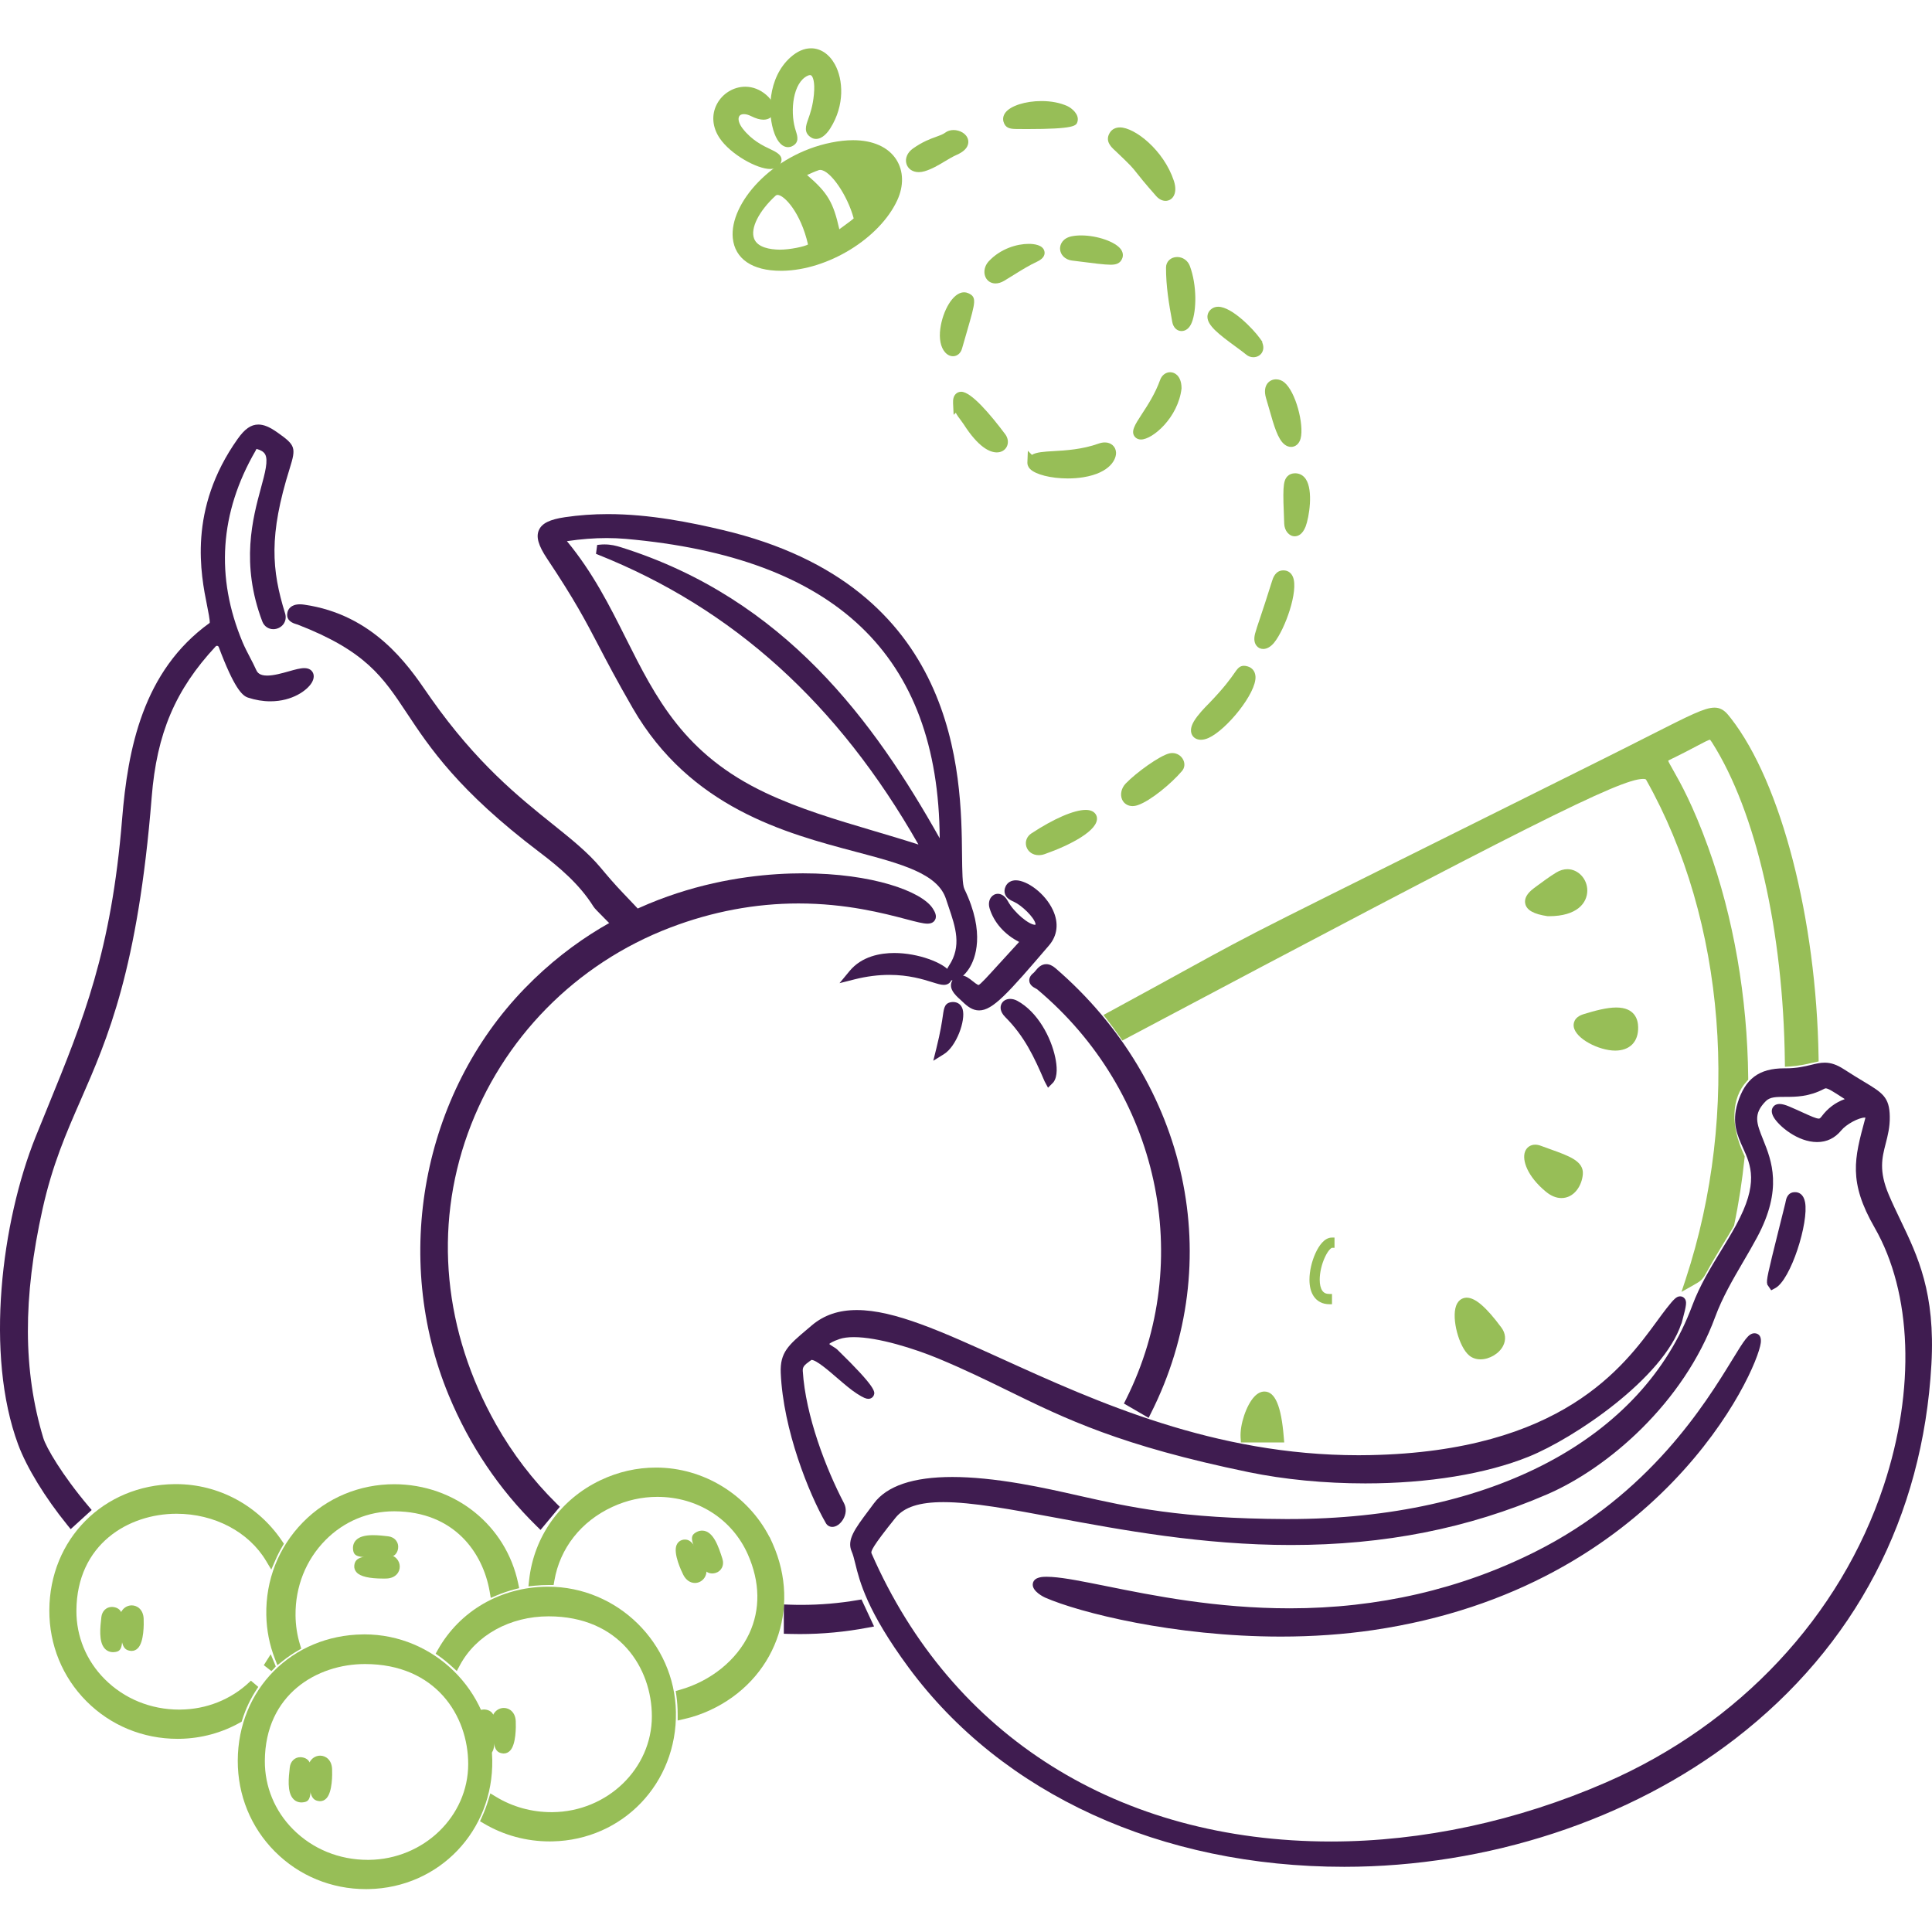 <svg xmlns="http://www.w3.org/2000/svg" fill="none" viewBox="0 0 62 62" height="62" width="62">
<g clip-path="url(#clip0_6679_50501)">
<path fill="#97BE57" d="M42.663 41.854C42.444 41.854 42.269 41.765 42.157 41.597C42.068 41.463 42.022 41.284 42.022 41.066C42.022 40.795 42.096 40.474 42.219 40.208C42.323 39.983 42.499 39.715 42.743 39.715H42.826V40.044H42.743C42.726 40.047 42.627 40.109 42.518 40.346C42.413 40.571 42.351 40.84 42.351 41.066C42.351 41.216 42.379 41.337 42.431 41.415C42.481 41.49 42.555 41.525 42.663 41.525H42.745V41.854H42.663Z"></path>
<path fill="#97BE57" d="M51.834 33.715C51.314 33.715 50.561 33.335 50.503 32.948C50.49 32.86 50.495 32.644 50.824 32.544C51.184 32.434 51.559 32.332 51.868 32.332C52.468 32.332 52.566 32.724 52.57 32.959C52.575 33.195 52.511 33.382 52.381 33.515C52.253 33.645 52.064 33.715 51.834 33.715Z"></path>
<path fill="#97BE57" d="M47.511 43.623C47.371 43.623 47.246 43.58 47.149 43.5C46.819 43.227 46.578 42.319 46.727 41.908C46.812 41.669 46.994 41.644 47.069 41.644C47.344 41.644 47.698 41.95 48.183 42.606C48.316 42.787 48.336 42.994 48.237 43.189C48.113 43.436 47.8 43.623 47.511 43.623Z"></path>
<path fill="#97BE57" d="M39.823 46.29L39.812 46.136C39.785 45.723 39.994 45.097 40.251 44.822C40.354 44.712 40.464 44.656 40.577 44.656C40.918 44.656 41.116 45.119 41.197 46.112L41.212 46.29H39.823Z"></path>
<path fill="#97BE57" d="M50.108 38.447C49.94 38.447 49.773 38.378 49.609 38.243C49.01 37.747 48.842 37.232 48.938 36.963C48.99 36.82 49.113 36.734 49.266 36.734C49.325 36.734 49.387 36.746 49.451 36.771C49.562 36.812 49.668 36.85 49.768 36.886C50.363 37.099 50.828 37.266 50.795 37.683C50.765 38.053 50.514 38.447 50.108 38.447Z"></path>
<path fill="#97BE57" d="M49.672 29.401L49.656 29.4C49.224 29.336 49 29.212 48.949 29.01C48.907 28.84 49.001 28.668 49.23 28.499L49.315 28.436C49.515 28.288 49.722 28.135 49.939 28.002C50.056 27.93 50.178 27.893 50.3 27.893C50.646 27.893 50.938 28.206 50.938 28.576C50.938 28.975 50.614 29.402 49.705 29.402L49.672 29.401Z"></path>
<path fill="#97BE57" d="M54.094 41.055C55.862 35.688 55.376 29.547 52.827 25.026C52.82 25.014 52.81 24.996 52.73 24.996C51.997 24.996 49.053 26.475 36.147 33.323L36.019 33.392L35.936 33.273C35.801 33.082 35.664 32.897 35.53 32.724L35.412 32.571L35.582 32.479C36.714 31.864 37.49 31.438 38.087 31.109C38.691 30.777 39.114 30.545 39.539 30.319C40.529 29.791 41.531 29.292 44.852 27.64C46.446 26.848 48.574 25.789 51.491 24.334C52.065 24.048 52.543 23.805 52.943 23.602C54.225 22.953 54.705 22.709 55.018 22.709C55.28 22.709 55.41 22.876 55.547 23.052C57.16 25.119 58.29 29.49 58.36 33.927L58.362 34.063C58.362 34.063 58.147 34.109 58.103 34.119C57.919 34.16 57.711 34.206 57.453 34.223L57.28 34.234L57.278 34.061C57.229 29.879 56.355 26.052 54.94 23.825C54.895 23.755 54.879 23.742 54.875 23.739C54.828 23.742 54.647 23.837 54.439 23.948C54.267 24.039 53.979 24.192 53.589 24.38C53.559 24.395 53.542 24.405 53.533 24.412C53.547 24.456 53.633 24.608 53.703 24.731C53.921 25.116 54.327 25.831 54.818 27.191C55.631 29.442 56.075 31.999 56.102 34.584L56.102 34.65L56.058 34.698C55.559 35.236 55.527 36.122 55.971 37.067L55.99 37.108L55.985 37.154C55.91 37.888 55.798 38.614 55.651 39.312L55.648 39.324L55.639 39.347C55.529 39.542 55.416 39.728 55.299 39.919L55.187 40.103C54.997 40.414 54.885 40.616 54.81 40.75C54.713 40.925 54.669 41.005 54.594 41.077C54.531 41.136 54.462 41.175 54.346 41.241L53.961 41.458L54.094 41.055Z" clip-rule="evenodd" fill-rule="evenodd"></path>
<path fill="#3F1C50" d="M19.411 29.483C19.166 29.237 19.08 29.149 19.043 29.09C18.592 28.369 17.943 27.825 17.308 27.344C14.705 25.373 13.788 23.989 13.051 22.877C12.286 21.723 11.733 20.89 9.553 20.044C9.539 20.038 9.521 20.034 9.503 20.029C9.272 19.963 9.179 19.832 9.227 19.641C9.246 19.566 9.323 19.393 9.626 19.393C9.672 19.393 9.719 19.398 9.761 19.404C11.979 19.721 13.097 21.347 13.697 22.22C13.746 22.292 13.793 22.359 13.836 22.42C15.297 24.494 16.647 25.576 17.731 26.445C18.341 26.934 18.868 27.357 19.277 27.847C19.48 28.091 19.724 28.377 19.989 28.653C20.119 28.787 20.246 28.921 20.371 29.055L20.523 29.219L19.591 29.665L19.411 29.483Z"></path>
<path fill="#3F1C50" d="M2.158 48.936C1.445 48.057 0.857 47.094 0.584 46.361C-0.492 43.465 0.051 39.201 1.142 36.485C1.277 36.15 1.409 35.826 1.539 35.509C2.675 32.725 3.573 30.526 3.918 26.292C4.101 24.042 4.579 21.535 6.73 19.989C6.74 19.906 6.681 19.611 6.648 19.449C6.445 18.44 6.023 16.348 7.625 14.088C7.855 13.763 8.055 13.624 8.291 13.624C8.467 13.624 8.651 13.701 8.905 13.88C9.481 14.287 9.507 14.362 9.298 15.03C8.622 17.187 8.718 18.29 9.149 19.685C9.187 19.808 9.168 19.93 9.096 20.029C9.022 20.129 8.898 20.191 8.771 20.191C8.611 20.191 8.476 20.096 8.417 19.942C7.715 18.089 8.112 16.625 8.375 15.656C8.505 15.178 8.617 14.767 8.505 14.574C8.46 14.498 8.371 14.442 8.232 14.406C8.229 14.412 8.225 14.419 8.22 14.428C8.213 14.442 8.206 14.456 8.198 14.47C7.05 16.454 6.91 18.519 7.784 20.607C7.852 20.77 7.939 20.936 8.015 21.082C8.086 21.218 8.159 21.358 8.224 21.503C8.261 21.585 8.334 21.68 8.573 21.68C8.783 21.68 9.041 21.608 9.268 21.544C9.464 21.488 9.634 21.441 9.765 21.441C9.928 21.441 10.003 21.516 10.037 21.58C10.072 21.646 10.095 21.756 10.004 21.909C9.86 22.149 9.388 22.506 8.675 22.506C8.439 22.506 8.197 22.466 7.956 22.386C7.771 22.324 7.515 22.083 7.019 20.763C7.01 20.74 6.989 20.725 6.963 20.725C6.947 20.725 6.932 20.731 6.922 20.743C5.626 22.135 5.031 23.536 4.868 25.581C4.427 31.101 3.452 33.331 2.591 35.298C2.125 36.363 1.684 37.369 1.366 38.798C0.731 41.651 0.738 43.985 1.389 46.146C1.48 46.45 1.991 47.33 2.84 48.337L2.942 48.458L2.268 49.072L2.158 48.936Z"></path>
<path fill="#3F1C50" d="M30.585 31.465C30.499 31.465 30.425 31.423 30.387 31.352C30.335 31.256 30.358 31.134 30.454 30.989C30.87 30.362 30.663 29.751 30.443 29.104C30.414 29.019 30.386 28.935 30.358 28.85C30.094 28.033 28.928 27.723 27.452 27.332C25.215 26.738 22.153 25.926 20.304 22.723C19.791 21.834 19.481 21.242 19.209 20.72C18.781 19.902 18.446 19.261 17.557 17.928C17.275 17.505 17.197 17.23 17.294 17.011C17.391 16.793 17.642 16.669 18.132 16.597C18.574 16.532 19.038 16.498 19.509 16.498C20.858 16.498 22.186 16.771 23.192 17.009C30.788 18.801 30.848 24.859 30.873 27.446C30.879 27.956 30.883 28.395 30.949 28.531C31.636 29.953 31.289 30.778 31.108 31.067C30.956 31.309 30.751 31.465 30.585 31.465ZM18.193 17.366C19.025 18.37 19.564 19.444 20.085 20.483C21.047 22.399 21.956 24.209 24.564 25.441C25.661 25.959 26.81 26.299 28.025 26.66C28.501 26.801 28.987 26.945 29.474 27.102C26.896 22.575 23.528 19.53 19.185 17.797L19.126 17.773L19.164 17.488L19.228 17.481C19.287 17.474 19.344 17.471 19.398 17.471C19.607 17.471 19.778 17.515 19.93 17.563C25.192 19.216 28.063 23.176 30.156 26.901C30.118 21.03 26.819 17.886 20.079 17.293C19.882 17.276 19.677 17.267 19.47 17.267C19.07 17.267 18.65 17.299 18.193 17.366Z"></path>
<path fill="#3F1C50" d="M36.068 45.041L36.137 44.903C38.372 40.437 37.197 35.026 33.279 31.744C33.272 31.739 33.257 31.731 33.242 31.724C33.168 31.684 33.043 31.618 33.031 31.478C33.023 31.386 33.069 31.299 33.167 31.222C33.184 31.209 33.209 31.179 33.232 31.151C33.301 31.067 33.406 30.941 33.575 30.941C33.673 30.941 33.769 30.983 33.87 31.069C38.148 34.755 39.381 40.493 36.938 45.345L36.86 45.501L36.068 45.041Z"></path>
<path fill="#3F1C50" d="M17.219 48.972C16.015 47.793 15.068 46.383 14.403 44.782C12.568 40.361 13.549 35.108 16.844 31.713C19.958 28.505 23.769 28.026 25.764 28.026C27.993 28.026 29.574 28.604 29.93 29.149C30.005 29.263 30.073 29.397 30.007 29.519C29.977 29.575 29.91 29.641 29.764 29.641C29.623 29.641 29.406 29.584 29.077 29.497C28.36 29.309 27.161 28.993 25.624 28.993C24.239 28.993 22.856 29.253 21.512 29.766C18.48 30.922 16.111 33.331 15.013 36.373C13.915 39.416 14.236 42.731 15.917 45.709C16.446 46.645 17.099 47.5 17.858 48.249L17.965 48.355L17.346 49.097L17.219 48.972Z"></path>
<path fill="#3F1C50" d="M25.664 52.439C25.547 52.439 25.43 52.437 25.314 52.434L25.154 52.429V51.489L25.325 51.495C25.456 51.5 25.587 51.502 25.718 51.502C26.323 51.502 26.93 51.451 27.523 51.349L27.647 51.329L28.05 52.195L27.843 52.234C27.127 52.37 26.394 52.439 25.664 52.439Z"></path>
<path fill="#3F1C50" d="M31.421 32.425C31.217 32.425 31.057 32.311 30.88 32.138C30.859 32.118 30.835 32.096 30.81 32.073C30.663 31.941 30.39 31.693 30.585 31.432C30.649 31.347 30.738 31.3 30.836 31.3C30.982 31.3 31.106 31.4 31.216 31.488C31.248 31.513 31.278 31.537 31.305 31.556C31.338 31.578 31.384 31.608 31.399 31.612C31.459 31.597 31.703 31.327 32.041 30.954L32.06 30.934C32.231 30.746 32.442 30.513 32.705 30.228C32.237 29.989 31.895 29.602 31.758 29.152C31.718 29.021 31.735 28.888 31.804 28.796C31.858 28.724 31.937 28.683 32.023 28.683C32.094 28.683 32.23 28.713 32.34 28.913C32.546 29.293 33.024 29.678 33.217 29.678C33.233 29.675 33.234 29.664 33.23 29.642C33.184 29.433 32.784 29.05 32.537 28.939C32.438 28.894 32.302 28.832 32.253 28.695C32.224 28.615 32.231 28.528 32.275 28.438C32.334 28.319 32.451 28.25 32.599 28.25C32.953 28.25 33.539 28.661 33.792 29.212C33.981 29.621 33.936 30.021 33.665 30.338C32.338 31.889 31.857 32.425 31.421 32.425Z"></path>
<path fill="#3F1C50" d="M30.289 31.606C30.194 31.606 30.079 31.57 29.919 31.52C29.617 31.426 29.162 31.285 28.539 31.285C28.18 31.285 27.805 31.333 27.427 31.428L26.941 31.551L27.26 31.165C27.656 30.684 28.26 30.583 28.698 30.583C29.473 30.583 30.279 30.899 30.482 31.181C30.564 31.296 30.549 31.394 30.533 31.442C30.499 31.545 30.407 31.606 30.289 31.606Z"></path>
<path fill="#3F1C50" d="M33.524 34.705C33.183 33.909 32.875 33.256 32.26 32.639C32.077 32.455 32.101 32.304 32.132 32.23C32.177 32.122 32.284 32.056 32.418 32.056C32.494 32.056 32.575 32.078 32.651 32.12C33.3 32.475 33.728 33.287 33.864 33.935C33.919 34.193 33.952 34.541 33.803 34.734L33.632 34.906L33.524 34.705Z"></path>
<path fill="#3F1C50" d="M30.048 33.648C30.184 33.104 30.23 32.782 30.258 32.589C30.296 32.326 30.318 32.168 30.58 32.155C30.737 32.155 30.85 32.241 30.893 32.391C30.995 32.748 30.692 33.58 30.294 33.827L29.95 34.041L30.048 33.648Z"></path>
<path fill="#3F1C50" d="M43.14 59.908C37.255 59.908 32.159 57.577 29.159 53.513C27.82 51.698 27.586 50.746 27.447 50.178C27.407 50.017 27.376 49.89 27.331 49.788C27.169 49.416 27.433 49.063 27.871 48.478L28.042 48.248C28.459 47.684 29.306 47.398 30.561 47.398C31.188 47.398 31.925 47.471 32.75 47.612C33.434 47.73 34.043 47.867 34.631 48C36.235 48.361 37.895 48.734 41.263 48.748L41.358 48.748C47.87 48.748 52.712 46.185 54.308 41.893C54.543 41.261 54.892 40.689 55.23 40.135C55.393 39.868 55.561 39.593 55.714 39.313C56.448 37.972 56.187 37.396 55.935 36.839C55.755 36.441 55.569 36.03 55.759 35.408C56 34.62 56.448 34.284 57.256 34.284H57.295C57.664 34.284 57.916 34.222 58.119 34.173C58.275 34.135 58.409 34.102 58.555 34.102C58.756 34.102 58.945 34.166 59.166 34.309C59.419 34.473 59.63 34.6 59.8 34.703C60.408 35.068 60.635 35.204 60.645 35.831C60.651 36.169 60.581 36.438 60.514 36.699C60.398 37.149 60.288 37.574 60.611 38.336C60.731 38.619 60.863 38.894 60.99 39.159C61.542 40.308 62.111 41.491 61.981 43.786C61.705 48.679 59.529 52.833 55.689 55.796C52.303 58.41 47.729 59.908 43.14 59.908ZM30.275 48.205C29.503 48.205 29.015 48.364 28.739 48.706C27.979 49.649 27.942 49.789 27.967 49.846C30.537 55.724 35.911 59.096 42.713 59.096C45.639 59.096 48.689 58.441 51.532 57.203C55.816 55.337 59.067 51.863 60.452 47.671C61.472 44.586 61.362 41.492 60.158 39.395C59.31 37.92 59.511 37.175 59.844 35.941L59.855 35.903C59.859 35.887 59.861 35.874 59.862 35.864C59.858 35.864 59.854 35.864 59.848 35.864C59.646 35.864 59.248 36.08 59.087 36.277C58.884 36.524 58.624 36.65 58.313 36.65C57.692 36.65 57.085 36.138 56.919 35.851C56.85 35.731 56.84 35.627 56.889 35.542C56.914 35.499 56.975 35.428 57.109 35.428C57.189 35.428 57.292 35.455 57.421 35.51C57.6 35.586 57.749 35.654 57.875 35.712C58.102 35.815 58.282 35.897 58.366 35.897C58.385 35.897 58.405 35.897 58.453 35.834C58.652 35.566 58.898 35.381 59.201 35.271L59.127 35.223C58.841 35.038 58.668 34.926 58.59 34.926C58.58 34.926 58.566 34.928 58.539 34.942C58.052 35.2 57.627 35.2 57.285 35.2C57.004 35.2 56.801 35.2 56.666 35.337C56.253 35.756 56.37 36.047 56.583 36.577C56.851 37.244 57.218 38.157 56.389 39.703C56.248 39.967 56.094 40.23 55.946 40.484L55.937 40.499C55.609 41.061 55.27 41.642 55.042 42.262C54.027 45.023 51.604 47.11 49.654 47.953C47.121 49.049 44.43 49.581 41.428 49.581C38.583 49.581 35.975 49.095 33.88 48.705C32.442 48.436 31.199 48.205 30.275 48.205Z"></path>
<path fill="#3F1C50" d="M26.71 49C26.623 49 26.546 48.955 26.503 48.879C25.963 47.944 25.133 45.888 25.055 44.059C25.027 43.397 25.306 43.162 25.918 42.646L26.05 42.534C26.441 42.202 26.914 42.041 27.496 42.041C28.703 42.041 30.225 42.732 32.152 43.606C35.188 44.985 38.965 46.7 43.601 46.7C43.725 46.7 43.85 46.698 43.975 46.696C50.119 46.571 52.102 43.862 53.168 42.406C53.277 42.257 53.376 42.121 53.469 42.002C53.717 41.686 53.801 41.601 53.918 41.601C53.976 41.601 54.029 41.627 54.064 41.673C54.135 41.766 54.123 41.88 53.994 42.352L53.961 42.474H53.957C53.373 44.234 50.518 46.155 49.06 46.745C47.693 47.299 45.831 47.604 43.816 47.604C42.509 47.604 41.213 47.479 40.066 47.242C35.953 46.393 34.2 45.536 32.346 44.628C31.657 44.291 30.95 43.945 30.11 43.596C29.347 43.28 28.179 42.91 27.399 42.91C27.214 42.91 27.06 42.931 26.941 42.971C26.724 43.046 26.64 43.102 26.61 43.129C26.63 43.147 26.669 43.176 26.746 43.222C26.797 43.253 26.835 43.276 26.865 43.305C28.136 44.543 28.083 44.672 28.041 44.776C28.013 44.845 27.945 44.89 27.867 44.89C27.799 44.89 27.714 44.862 27.498 44.723C27.309 44.602 27.088 44.411 26.873 44.227C26.585 43.978 26.194 43.641 26.041 43.641L25.982 43.683C25.815 43.804 25.753 43.863 25.762 43.999C25.852 45.431 26.504 47.129 27.085 48.24C27.169 48.401 27.157 48.591 27.054 48.762C26.965 48.909 26.833 49 26.71 49Z"></path>
<path fill="#3F1C50" d="M41.106 52.52C37.679 52.52 34.645 51.752 33.538 51.268C33.534 51.266 33.092 51.068 33.146 50.81C33.19 50.6 33.478 50.6 33.586 50.6C33.634 50.6 33.689 50.602 33.752 50.606C34.182 50.634 34.767 50.753 35.508 50.902C36.993 51.202 39.027 51.613 41.389 51.613C44.218 51.613 46.871 51.001 49.274 49.794C52.947 47.95 54.736 45.03 55.596 43.627C55.982 42.998 56.112 42.786 56.305 42.786C56.334 42.786 56.362 42.791 56.389 42.803C56.485 42.843 56.524 42.942 56.505 43.096C56.384 44.035 53.256 50.963 44.056 52.313C43.122 52.45 42.129 52.52 41.106 52.52Z"></path>
<path fill="#3F1C50" d="M56.71 41.217L56.715 41.214C56.674 41.098 56.734 40.858 57.074 39.49L57.294 38.608C57.297 38.597 57.299 38.584 57.301 38.571C57.318 38.482 57.359 38.258 57.603 38.258C57.616 38.258 57.63 38.259 57.645 38.26C57.73 38.27 57.877 38.324 57.926 38.578C58.05 39.229 57.471 41.071 56.969 41.338L56.84 41.407L56.71 41.217Z"></path>
<path fill="#97BE57" d="M5.698 55.801C4.588 55.801 3.55 55.373 2.776 54.596C2.003 53.822 1.58 52.785 1.583 51.679C1.591 49.395 3.319 47.653 5.603 47.627L5.651 47.627C7.012 47.627 8.284 48.31 9.053 49.455L9.111 49.541L9.059 49.63C8.976 49.771 8.9 49.921 8.834 50.075L8.706 50.37L8.541 50.094C7.984 49.159 6.882 48.578 5.665 48.578C4.126 48.578 2.464 49.551 2.452 51.687C2.448 52.512 2.769 53.292 3.358 53.883C3.986 54.515 4.838 54.863 5.755 54.863L5.791 54.862C6.621 54.854 7.406 54.543 7.999 53.985L8.052 53.935L8.289 54.135L8.248 54.196C8.045 54.5 7.886 54.834 7.774 55.189L7.755 55.251L7.698 55.282C7.119 55.608 6.458 55.787 5.784 55.8L5.698 55.801ZM8.466 53.437L8.688 53.086L8.851 53.477L8.778 53.56L8.709 53.627L8.466 53.437Z" clip-rule="evenodd" fill-rule="evenodd"></path>
<path fill="#97BE57" d="M4.202 52.979C3.904 52.951 3.89 52.721 3.844 51.96C3.837 51.835 3.876 51.721 3.954 51.638C4.026 51.562 4.126 51.518 4.228 51.518C4.403 51.518 4.597 51.652 4.61 51.944C4.617 52.114 4.624 52.684 4.427 52.89C4.371 52.949 4.301 52.98 4.224 52.98L4.202 52.979Z"></path>
<path fill="#97BE57" d="M3.629 53.02C3.521 53.02 3.427 52.978 3.358 52.9C3.163 52.682 3.215 52.226 3.253 51.892C3.275 51.701 3.414 51.568 3.591 51.568C3.606 51.568 3.621 51.569 3.637 51.571C3.911 51.607 3.934 51.843 3.941 51.921C3.942 51.933 3.943 51.945 3.945 51.952L3.954 51.976L3.94 52.326C3.92 52.856 3.914 52.999 3.663 53.018C3.652 53.019 3.64 53.02 3.629 53.02Z"></path>
<path fill="#97BE57" d="M8.821 53.23C8.648 52.785 8.556 52.314 8.546 51.831C8.524 50.706 8.939 49.65 9.717 48.856C10.492 48.065 11.535 47.63 12.655 47.63C14.603 47.636 16.237 48.945 16.629 50.812L16.661 50.966L16.509 51.005C16.315 51.056 16.123 51.121 15.939 51.198L15.749 51.278L15.714 51.074C15.5 49.836 14.585 48.509 12.659 48.499H12.643C11.816 48.499 11.036 48.826 10.447 49.421C9.817 50.057 9.475 50.915 9.484 51.837C9.487 52.161 9.536 52.48 9.629 52.783L9.668 52.907L9.555 52.973C9.388 53.07 9.228 53.18 9.077 53.299L8.902 53.438L8.821 53.23Z" clip-rule="evenodd" fill-rule="evenodd"></path>
<path fill="#97BE57" d="M12.293 50.658C11.85 50.658 11.564 50.591 11.443 50.458C11.388 50.398 11.362 50.323 11.369 50.245C11.397 49.951 11.647 49.936 12.388 49.891L12.416 49.89C12.68 49.89 12.826 50.084 12.829 50.267C12.834 50.446 12.702 50.644 12.404 50.657C12.378 50.657 12.339 50.658 12.293 50.658Z"></path>
<path fill="#97BE57" d="M12.021 49.988C11.491 49.967 11.348 49.962 11.329 49.711C11.32 49.602 11.352 49.505 11.421 49.43C11.524 49.319 11.704 49.265 11.972 49.265C12.142 49.265 12.322 49.286 12.453 49.301C12.561 49.313 12.651 49.361 12.71 49.437C12.765 49.507 12.788 49.593 12.776 49.685C12.74 49.958 12.504 49.981 12.426 49.989C12.414 49.99 12.402 49.991 12.395 49.992L12.37 50.002L12.021 49.988Z"></path>
<path fill="#97BE57" d="M21.747 55.007C21.747 54.807 21.733 54.605 21.705 54.408L21.684 54.266L21.823 54.227C22.814 53.946 23.644 53.274 24.041 52.429C24.406 51.65 24.392 50.77 24 49.884C23.495 48.745 22.382 48.036 21.096 48.036C20.599 48.036 20.114 48.144 19.653 48.357C18.646 48.821 17.967 49.685 17.79 50.728L17.766 50.865L17.601 50.865C17.455 50.865 17.307 50.872 17.16 50.887L16.958 50.908L16.98 50.706C17.132 49.307 17.989 48.109 19.274 47.5C19.839 47.232 20.438 47.096 21.054 47.096C22.576 47.096 23.992 47.967 24.693 49.324L24.696 49.32L24.746 49.428L24.795 49.536C25.725 51.622 24.863 53.919 22.79 54.88C22.519 55.006 22.236 55.103 21.948 55.167L21.747 55.213L21.747 55.007Z" clip-rule="evenodd" fill-rule="evenodd"></path>
<path fill="#97BE57" d="M22.302 50.799C22.147 50.799 22.011 50.703 21.926 50.535C21.871 50.425 21.599 49.859 21.711 49.584C21.742 49.506 21.802 49.449 21.878 49.423C21.912 49.411 21.945 49.406 21.979 49.406C22.198 49.406 22.304 49.608 22.618 50.207C22.691 50.346 22.69 50.496 22.616 50.619C22.548 50.73 22.428 50.799 22.302 50.799Z"></path>
<path fill="#97BE57" d="M22.853 50.494C22.666 50.494 22.584 50.35 22.544 50.281C22.538 50.27 22.532 50.26 22.528 50.254L22.509 50.236L22.383 49.921C22.182 49.422 22.128 49.288 22.349 49.167C22.409 49.135 22.47 49.119 22.531 49.119C22.892 49.119 23.06 49.64 23.182 50.02C23.216 50.125 23.209 50.23 23.164 50.315C23.123 50.394 23.054 50.45 22.965 50.477C22.927 50.488 22.889 50.494 22.853 50.494Z"></path>
<path fill="#97BE57" d="M17.64 59.093C16.893 59.093 16.164 58.895 15.532 58.521L15.404 58.446L15.466 58.311C15.548 58.131 15.618 57.944 15.674 57.755L15.735 57.551L15.917 57.661C16.447 57.984 17.062 58.154 17.696 58.154L17.732 58.154C19.491 58.137 20.921 56.756 20.919 55.077C20.918 53.532 19.88 51.87 17.606 51.87C16.369 51.87 15.278 52.471 14.759 53.438L14.659 53.625L14.502 53.481C14.375 53.364 14.24 53.254 14.101 53.154L13.98 53.069L14.053 52.94C14.758 51.691 16.064 50.936 17.544 50.919L17.591 50.919C19.813 50.919 21.652 52.724 21.691 54.942C21.731 57.223 19.989 59.046 17.726 59.092L17.64 59.093Z" clip-rule="evenodd" fill-rule="evenodd"></path>
<path fill="#97BE57" d="M16.144 56.27C15.845 56.242 15.83 55.993 15.786 55.251C15.778 55.127 15.817 55.013 15.895 54.93C15.967 54.853 16.067 54.81 16.17 54.81C16.345 54.81 16.538 54.943 16.551 55.236C16.558 55.406 16.565 55.976 16.369 56.181C16.312 56.24 16.242 56.271 16.166 56.271L16.144 56.27Z"></path>
<path fill="#97BE57" d="M15.57 56.311C15.463 56.311 15.369 56.27 15.299 56.192C15.119 55.99 15.147 55.599 15.194 55.182C15.216 54.992 15.355 54.859 15.532 54.859C15.547 54.859 15.562 54.86 15.577 54.862C15.851 54.898 15.874 55.135 15.882 55.212C15.883 55.225 15.884 55.237 15.886 55.244L15.895 55.268L15.881 55.617C15.861 56.147 15.855 56.29 15.604 56.309C15.593 56.31 15.582 56.311 15.57 56.311Z"></path>
<path fill="#97BE57" d="M11.744 60.624C10.635 60.624 9.597 60.196 8.823 59.419C8.05 58.644 7.627 57.608 7.63 56.501C7.638 54.217 9.366 52.475 11.65 52.45L11.697 52.449C13.919 52.449 15.758 54.254 15.797 56.473C15.837 58.754 14.095 60.577 11.831 60.623L11.744 60.624ZM11.712 53.401C10.173 53.401 8.51 54.374 8.499 56.51C8.495 57.334 8.816 58.114 9.404 58.705C10.033 59.337 10.884 59.685 11.802 59.685L11.838 59.685C13.596 59.667 15.027 58.287 15.025 56.608C15.024 55.063 13.986 53.401 11.712 53.401Z"></path>
<path fill="#97BE57" d="M10.249 57.801C9.951 57.773 9.936 57.524 9.891 56.782C9.884 56.658 9.923 56.544 10.001 56.461C10.073 56.384 10.173 56.341 10.276 56.341C10.45 56.341 10.644 56.474 10.657 56.767C10.664 56.937 10.671 57.507 10.474 57.712C10.418 57.771 10.348 57.802 10.271 57.802L10.249 57.801Z"></path>
<path fill="#97BE57" d="M9.676 57.842C9.568 57.842 9.474 57.801 9.405 57.722C9.21 57.504 9.262 57.048 9.3 56.715C9.322 56.523 9.461 56.39 9.638 56.39C9.653 56.39 9.668 56.391 9.684 56.393C9.958 56.429 9.981 56.666 9.988 56.743C9.989 56.755 9.99 56.767 9.992 56.774L10.001 56.799L9.987 57.148C9.967 57.678 9.961 57.821 9.71 57.84C9.699 57.842 9.687 57.842 9.676 57.842Z"></path>
<path fill="#97BE57" d="M25.055 8.69C24.143 8.69 23.583 8.308 23.516 7.64C23.406 6.539 24.762 4.96 26.675 4.575C26.922 4.525 27.158 4.499 27.376 4.499C28.014 4.499 28.507 4.72 28.764 5.122C28.998 5.489 29.008 5.965 28.793 6.429C28.225 7.653 26.572 8.667 25.109 8.69L25.055 8.69ZM24.951 6.255C24.927 6.255 24.909 6.263 24.891 6.279C24.352 6.775 24.074 7.328 24.2 7.657C24.309 7.943 24.708 8.008 25.024 8.012C25.364 8.012 25.821 7.91 25.93 7.846C25.696 6.816 25.163 6.255 24.951 6.255ZM25.9 5.617C26.564 6.186 26.74 6.492 26.935 7.357L27.03 7.288C27.24 7.134 27.364 7.043 27.396 7.008C27.195 6.258 26.637 5.453 26.321 5.453C26.303 5.453 26.288 5.455 26.273 5.461C26.151 5.503 26.029 5.558 25.9 5.617Z"></path>
<path fill="#97BE57" d="M25.288 4.723C25.115 4.723 24.962 4.571 24.857 4.294C24.621 3.672 24.625 2.498 25.372 1.835C25.586 1.646 25.806 1.55 26.029 1.55C26.334 1.55 26.612 1.738 26.792 2.065C27.059 2.55 27.116 3.374 26.643 4.121C26.563 4.247 26.398 4.458 26.188 4.458C26.134 4.458 26.082 4.444 26.035 4.415C25.78 4.259 25.86 4.036 25.937 3.82C25.999 3.645 26.084 3.405 26.119 3.035C26.161 2.597 26.074 2.463 26.046 2.433C26.031 2.416 26.016 2.409 25.996 2.409C25.976 2.409 25.951 2.416 25.923 2.428C25.442 2.647 25.359 3.554 25.511 4.108C25.523 4.15 25.535 4.188 25.545 4.221C25.592 4.372 25.657 4.579 25.416 4.694C25.375 4.714 25.332 4.723 25.288 4.723Z"></path>
<path fill="#97BE57" d="M24.716 5.423C24.296 5.423 23.448 4.958 23.095 4.434C22.857 4.081 22.825 3.68 23.009 3.335C23.187 3 23.543 2.783 23.915 2.783C24.158 2.783 24.392 2.874 24.591 3.046C24.801 3.226 24.894 3.457 24.828 3.635C24.78 3.764 24.657 3.841 24.5 3.841C24.387 3.841 24.252 3.802 24.1 3.725C24.019 3.684 23.941 3.663 23.874 3.663C23.82 3.663 23.749 3.676 23.718 3.74C23.674 3.829 23.718 3.976 23.832 4.124C24.127 4.506 24.483 4.675 24.719 4.787C24.92 4.883 25.148 4.991 25.061 5.219C25.038 5.28 24.958 5.423 24.716 5.423Z"></path>
<path fill="#97BE57" d="M37.403 6.446C37.297 6.446 37.19 6.391 37.101 6.29C36.72 5.858 36.57 5.667 36.471 5.541C36.329 5.361 36.291 5.313 35.776 4.825L35.756 4.807C35.655 4.712 35.443 4.513 35.626 4.243C35.694 4.143 35.805 4.089 35.941 4.089C36.409 4.089 37.342 4.809 37.671 5.804C37.741 6.016 37.731 6.2 37.644 6.322C37.585 6.402 37.5 6.446 37.403 6.446Z"></path>
<path fill="#97BE57" d="M34.269 15.354C33.727 15.354 33.228 15.228 33.055 15.048C32.981 14.971 32.968 14.894 32.97 14.843L32.985 14.466L33.115 14.597C33.259 14.509 33.497 14.495 33.809 14.477C34.197 14.455 34.729 14.424 35.257 14.235C35.326 14.21 35.394 14.198 35.457 14.198C35.652 14.198 35.799 14.326 35.814 14.509C35.832 14.727 35.634 15.175 34.762 15.316C34.606 15.341 34.44 15.354 34.269 15.354Z"></path>
<path fill="#97BE57" d="M38.539 23.74C38.414 23.74 38.312 23.686 38.259 23.592C38.212 23.51 38.184 23.367 38.313 23.149C38.437 22.939 38.662 22.71 38.758 22.612L38.783 22.587C39.292 22.062 39.5 21.763 39.612 21.602C39.711 21.46 39.776 21.366 39.921 21.366C39.956 21.366 39.992 21.372 40.04 21.386C40.188 21.43 40.279 21.547 40.29 21.708C40.325 22.242 39.359 23.425 38.783 23.682C38.698 23.72 38.614 23.74 38.539 23.74Z"></path>
<path fill="#97BE57" d="M33.333 27.443C33.143 27.443 32.987 27.334 32.936 27.166C32.889 27.007 32.951 26.843 33.094 26.748C33.812 26.274 34.465 25.991 34.841 25.991C35.137 25.991 35.191 26.171 35.2 26.226C35.271 26.642 34.343 27.123 33.526 27.409C33.461 27.432 33.396 27.443 33.333 27.443Z"></path>
<path fill="#97BE57" d="M36.342 25.868C36.192 25.868 36.064 25.786 36.008 25.654C35.939 25.492 35.987 25.285 36.128 25.141C36.47 24.787 37.208 24.257 37.522 24.178C37.555 24.17 37.588 24.166 37.622 24.166C37.773 24.166 37.912 24.254 37.975 24.391C38.031 24.512 38.016 24.643 37.933 24.741C37.59 25.145 36.925 25.695 36.521 25.835C36.459 25.857 36.399 25.868 36.342 25.868Z"></path>
<path fill="#97BE57" d="M40.538 20.826C40.451 20.826 40.374 20.789 40.322 20.721C40.272 20.658 40.224 20.541 40.275 20.34C40.305 20.225 40.358 20.065 40.44 19.824C40.535 19.538 40.661 19.164 40.822 18.645C40.851 18.552 40.928 18.304 41.186 18.304C41.198 18.304 41.211 18.305 41.224 18.306C41.345 18.318 41.44 18.391 41.491 18.513C41.678 18.958 41.241 20.186 40.891 20.62C40.784 20.753 40.659 20.826 40.538 20.826Z"></path>
<path fill="#97BE57" d="M32.949 4.142C32.742 4.142 32.595 4.14 32.584 4.139C32.412 4.133 32.263 4.112 32.204 3.908C32.175 3.809 32.196 3.705 32.264 3.615C32.427 3.396 32.904 3.243 33.423 3.243C33.735 3.243 34.023 3.299 34.254 3.405C34.389 3.467 34.646 3.671 34.577 3.905C34.539 4.032 34.507 4.142 32.949 4.142Z"></path>
<path fill="#97BE57" d="M37.917 10.624C37.77 10.624 37.653 10.511 37.62 10.336C37.512 9.752 37.416 9.178 37.419 8.583C37.42 8.392 37.574 8.248 37.777 8.248C37.958 8.248 38.117 8.36 38.183 8.534C38.415 9.159 38.398 9.961 38.248 10.345C38.179 10.523 38.059 10.624 37.917 10.624Z"></path>
<path fill="#97BE57" d="M31.989 14.518C31.767 14.518 31.402 14.361 30.924 13.613C30.895 13.569 30.863 13.525 30.83 13.482C30.776 13.411 30.718 13.334 30.672 13.245L30.603 13.313L30.585 12.943C30.578 12.809 30.605 12.712 30.667 12.647C30.714 12.598 30.776 12.572 30.847 12.572C31.169 12.572 31.792 13.312 32.258 13.934C32.351 14.057 32.37 14.21 32.309 14.333C32.251 14.449 32.131 14.518 31.989 14.518Z"></path>
<path fill="#97BE57" d="M36.617 14.104C36.519 14.104 36.461 14.063 36.428 14.028C36.271 13.858 36.419 13.633 36.642 13.291C36.824 13.013 37.073 12.633 37.231 12.189C37.285 12.041 37.411 11.945 37.553 11.945C37.636 11.945 37.716 11.98 37.778 12.042C37.842 12.106 37.917 12.231 37.917 12.465C37.81 13.4 36.988 14.104 36.617 14.104Z"></path>
<path fill="#97BE57" d="M41.433 14.342C41.36 14.342 41.286 14.315 41.221 14.263C41.005 14.093 40.88 13.652 40.735 13.141L40.728 13.117C40.696 13.005 40.664 12.893 40.631 12.785C40.556 12.537 40.611 12.39 40.67 12.31C40.735 12.223 40.836 12.173 40.949 12.173C41.042 12.173 41.134 12.206 41.21 12.267C41.584 12.569 41.852 13.631 41.739 14.07C41.695 14.238 41.578 14.342 41.433 14.342Z"></path>
<path fill="#97BE57" d="M29.484 5.524C29.292 5.524 29.141 5.424 29.09 5.262C29.035 5.088 29.117 4.893 29.299 4.765C29.614 4.544 29.85 4.459 30.04 4.391C30.16 4.348 30.255 4.314 30.336 4.255C30.409 4.201 30.501 4.173 30.601 4.173C30.795 4.173 31.024 4.284 31.068 4.49C31.091 4.598 31.075 4.804 30.709 4.966C30.574 5.025 30.441 5.105 30.313 5.182C30.113 5.302 29.909 5.424 29.673 5.495C29.608 5.514 29.545 5.524 29.484 5.524Z"></path>
<path fill="#97BE57" d="M30.583 11.432C30.489 11.432 30.398 11.386 30.326 11.303C30.186 11.144 30.132 10.867 30.176 10.544C30.253 9.982 30.577 9.38 30.939 9.38C30.985 9.38 31.03 9.39 31.073 9.409C31.349 9.533 31.308 9.677 31.038 10.612C30.99 10.775 30.935 10.966 30.871 11.191C30.829 11.337 30.716 11.432 30.583 11.432Z"></path>
<path fill="#97BE57" d="M40.222 11.464C40.14 11.464 40.06 11.436 39.998 11.384C39.904 11.307 39.78 11.216 39.649 11.12C39.099 10.719 38.745 10.44 38.748 10.163C38.749 10.06 38.8 9.969 38.891 9.905C38.948 9.865 39.016 9.844 39.093 9.844C39.531 9.844 40.219 10.56 40.432 10.858L40.513 10.972L40.503 10.982C40.569 11.133 40.536 11.243 40.508 11.297C40.455 11.4 40.346 11.464 40.222 11.464Z"></path>
<path fill="#97BE57" d="M35.64 8.495C35.45 8.495 35.122 8.454 34.397 8.361C34.182 8.333 34.026 8.179 34.018 7.987C34.013 7.839 34.105 7.644 34.386 7.584C34.479 7.565 34.583 7.555 34.694 7.555C35.214 7.555 35.798 7.76 35.971 8.002C36.033 8.089 36.05 8.187 36.019 8.278C35.952 8.469 35.797 8.495 35.64 8.495Z"></path>
<path fill="#97BE57" d="M41.548 17.21C41.369 17.21 41.221 17.033 41.212 16.808C41.167 15.709 41.162 15.444 41.316 15.284C41.377 15.221 41.461 15.188 41.565 15.188C41.706 15.19 41.823 15.254 41.904 15.374C42.151 15.742 42.011 16.609 41.898 16.899C41.796 17.156 41.652 17.21 41.548 17.21Z"></path>
<path fill="#97BE57" d="M31.947 9.096C31.802 9.096 31.68 9.018 31.623 8.887C31.555 8.73 31.596 8.53 31.726 8.389C32.111 7.974 32.643 7.826 33.013 7.826C33.181 7.826 33.471 7.857 33.517 8.066C33.537 8.158 33.512 8.29 33.277 8.399C33.023 8.517 32.777 8.67 32.539 8.818C32.427 8.888 32.327 8.95 32.227 9.01C32.13 9.067 32.036 9.096 31.947 9.096Z"></path>
</g>
<defs>
<clipPath id="clip0_6679_50501">
<rect fill="white" height="62" width="62"></rect>
</clipPath>
</defs>
</svg>

